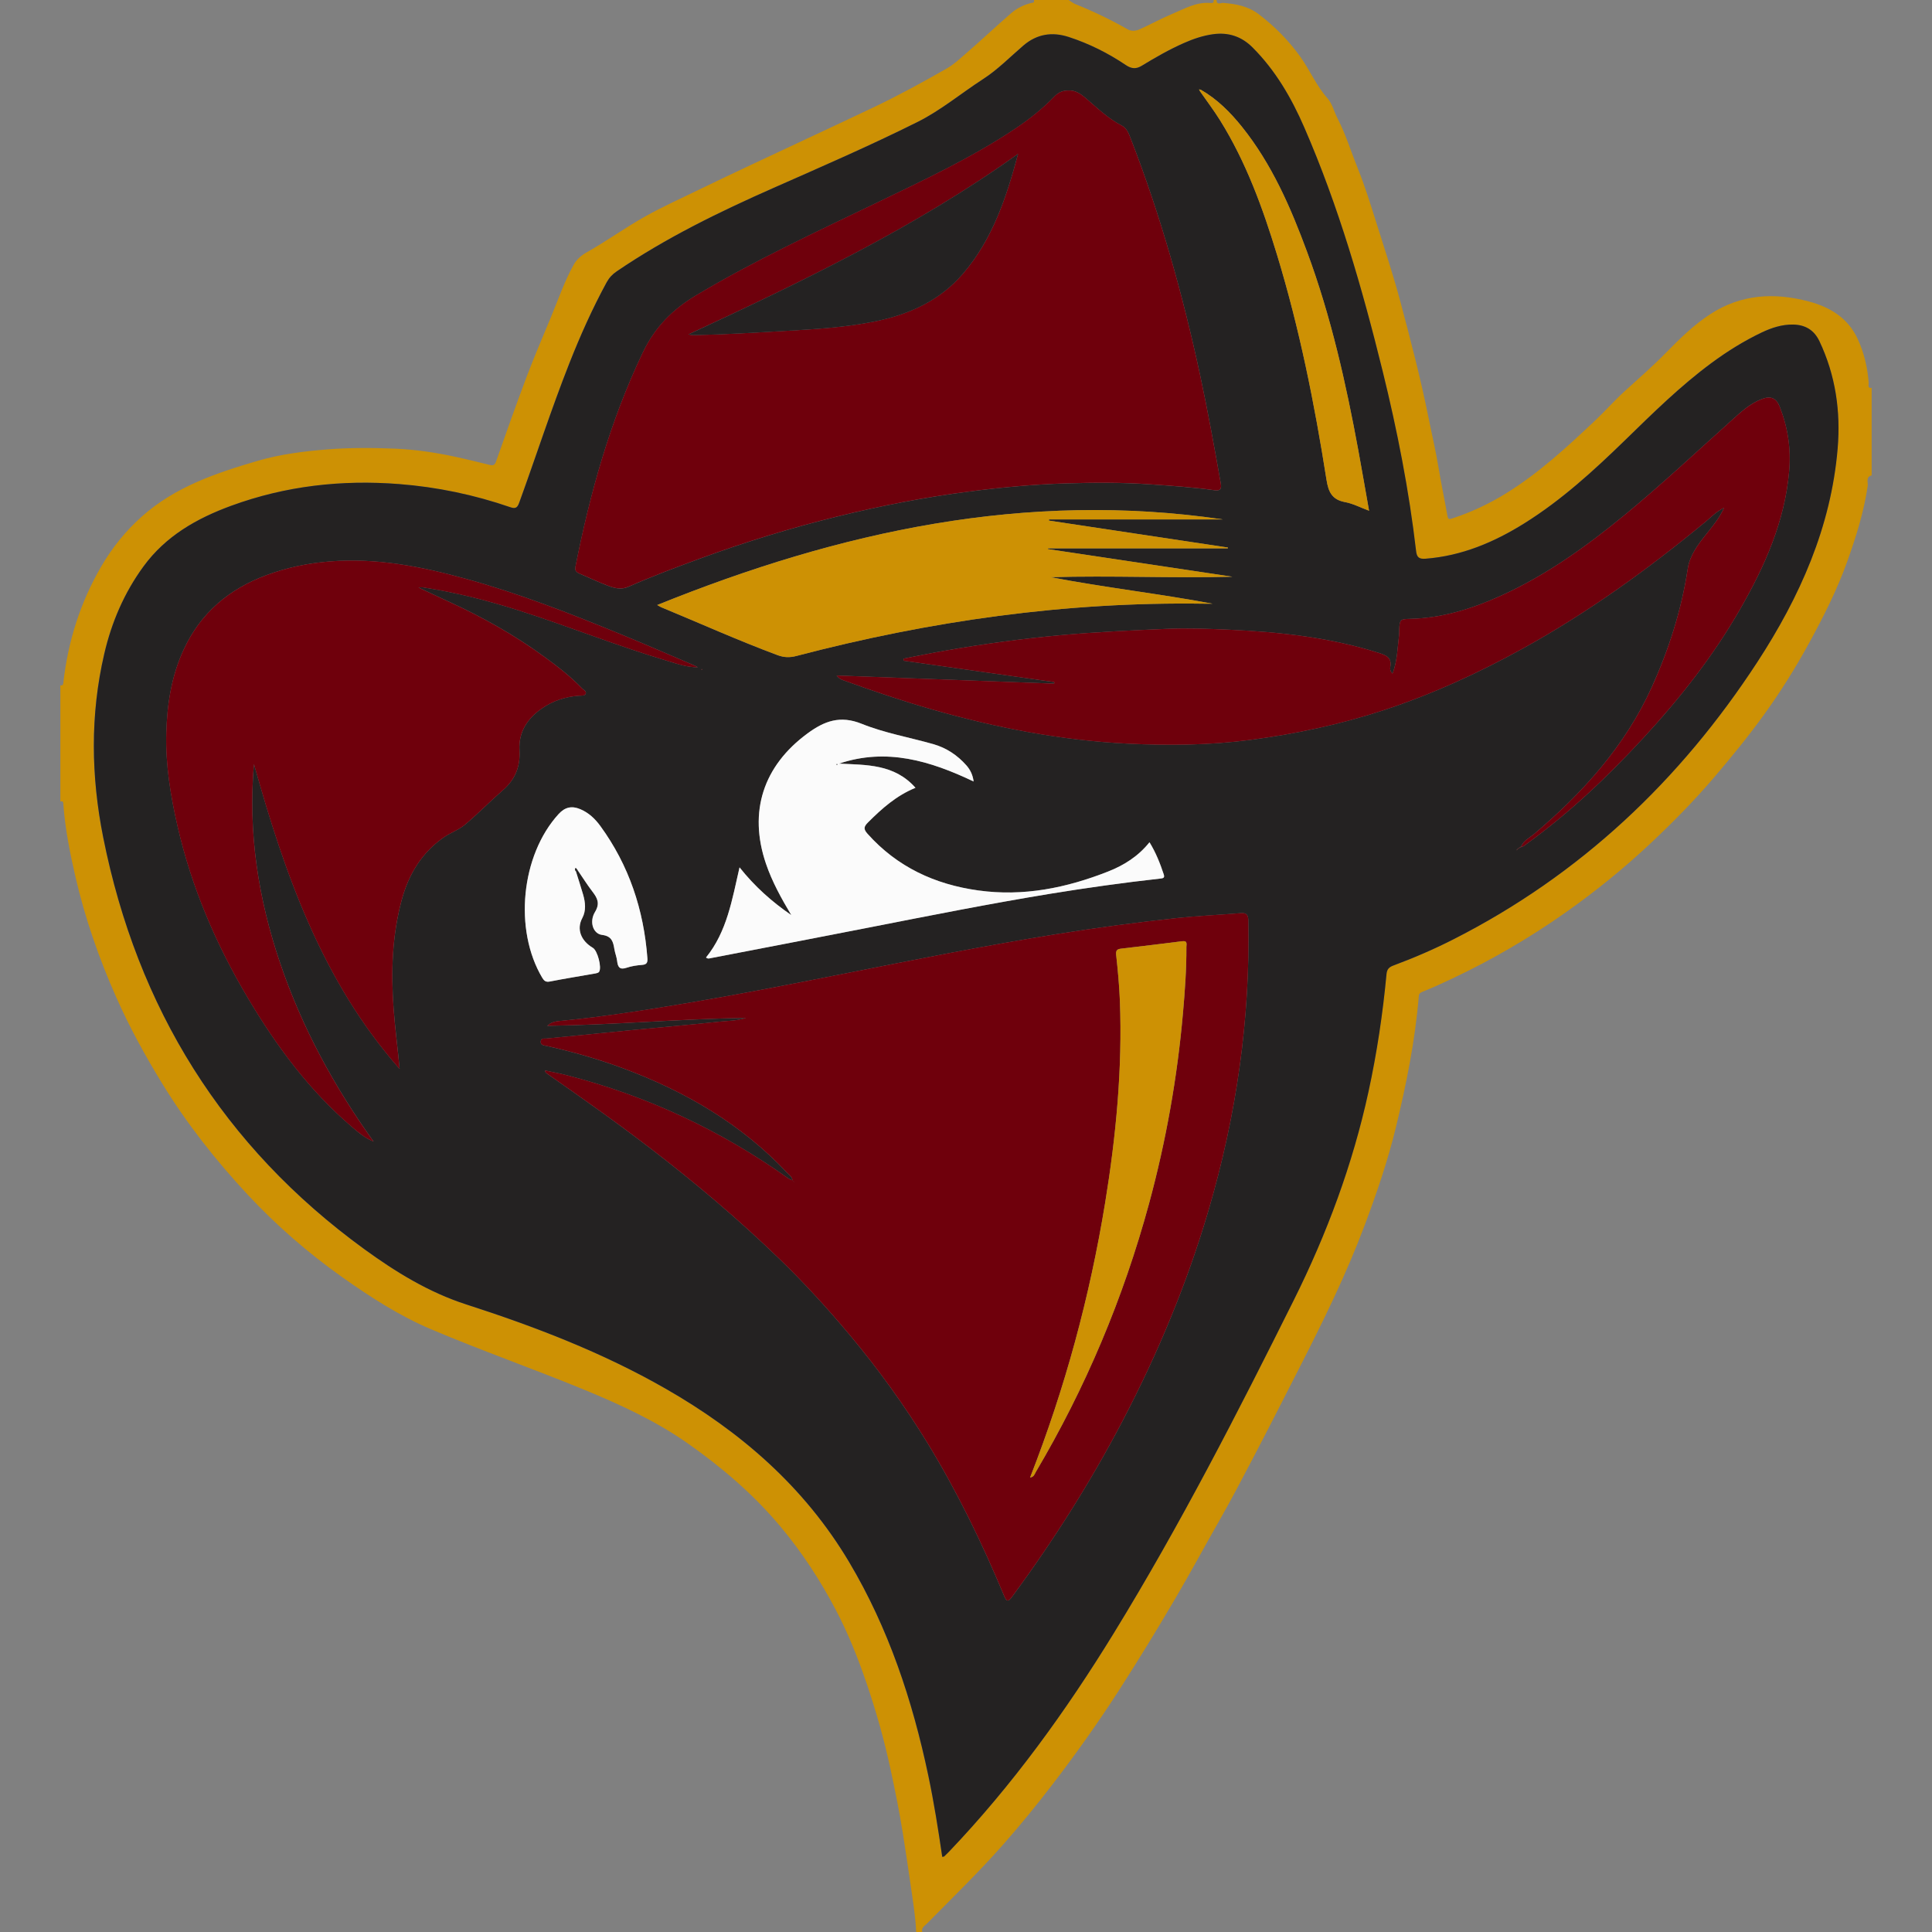 <?xml version="1.0" encoding="iso-8859-1"?>
<!-- Generator: Adobe Illustrator 16.0.0, SVG Export Plug-In . SVG Version: 6.00 Build 0)  -->
<!DOCTYPE svg PUBLIC "-//W3C//DTD SVG 1.1//EN" "http://www.w3.org/Graphics/SVG/1.1/DTD/svg11.dtd">
<svg version="1.1" id="Layer_1" xmlns="http://www.w3.org/2000/svg" xmlns:xlink="http://www.w3.org/1999/xlink" x="0px" y="0px"
	 width="64px" height="64px" viewBox="0 0 64 64" style="enable-background:new 0 0 64 64;" xml:space="preserve">
<rect x="0" y="0" width="64" height="64" fill="#808080" stroke="none"/>
<g>
	<path style="fill-rule:evenodd;clip-rule:evenodd;fill:#CD9104;" d="M2,22.7c0.09,0.024,0.093-0.038,0.1-0.098
		c0.155-1.363,0.562-2.648,1.251-3.833c0.36-0.618,0.803-1.174,1.349-1.66c1.109-0.987,2.465-1.442,3.84-1.844
		c0.741-0.217,1.513-0.314,2.29-0.377c0.756-0.06,1.512-0.056,2.264-0.025c0.666,0.028,1.332,0.127,1.991,0.269
		c0.381,0.082,0.759,0.177,1.137,0.269c0.109,0.026,0.167,0.011,0.21-0.113c0.333-0.944,0.667-1.888,1.02-2.824
		c0.247-0.651,0.522-1.293,0.79-1.937c0.245-0.589,0.45-1.195,0.761-1.755c0.1-0.181,0.256-0.314,0.429-0.411
		c0.67-0.377,1.292-0.831,1.963-1.203c0.532-0.296,1.088-0.551,1.637-0.816c0.622-0.302,1.246-0.598,1.871-0.892
		c1.35-0.635,2.704-1.262,4.051-1.902c0.821-0.391,1.618-0.828,2.408-1.279c0.237-0.135,0.434-0.322,0.637-0.498
		c0.506-0.436,0.991-0.896,1.496-1.333c0.185-0.16,0.407-0.273,0.648-0.335C34.202,0.086,34.281,0.106,34.25,0
		c0.383,0,0.767,0,1.15,0c0.073,0.046,0.141,0.103,0.22,0.135c0.599,0.241,1.179,0.519,1.739,0.839c0.113,0.064,0.264,0.055,0.386,0
		c0.365-0.165,0.717-0.358,1.086-0.513c0.402-0.167,0.79-0.4,1.254-0.363C40.145,0.103,40.228,0.109,40.2,0c0.033,0,0.066,0,0.1,0
		c0.002,0.184,0.143,0.09,0.215,0.096c0.428,0.032,0.837,0.11,1.19,0.381c0.524,0.4,0.979,0.86,1.367,1.4
		c0.321,0.448,0.531,0.964,0.906,1.383c0.156,0.175,0.215,0.443,0.331,0.666c0.272,0.525,0.446,1.101,0.669,1.652
		c0.233,0.576,0.418,1.175,0.606,1.771c0.277,0.884,0.572,1.764,0.809,2.658c0.338,1.271,0.671,2.545,0.93,3.837
		c0.11,0.55,0.24,1.096,0.331,1.651c0.086,0.53,0.201,1.057,0.293,1.587c0.021,0.12,0.05,0.127,0.159,0.092
		c0.617-0.201,1.202-0.474,1.753-0.812c1.106-0.678,2.053-1.554,2.99-2.439c0.332-0.313,0.635-0.659,0.973-0.966
		c0.456-0.413,0.918-0.817,1.35-1.256c0.462-0.471,0.932-0.937,1.488-1.297c1.016-0.659,2.111-0.722,3.256-0.418
		c0.716,0.19,1.301,0.551,1.621,1.24c0.213,0.459,0.329,0.951,0.366,1.46c0.005,0.064-0.05,0.18,0.098,0.163c0,0.967,0,1.934,0,2.9
		c-0.203,0.046-0.116,0.24-0.13,0.339c-0.125,0.862-0.385,1.687-0.675,2.501c-0.338,0.947-0.792,1.844-1.275,2.726
		c-0.445,0.812-0.934,1.595-1.475,2.344c-0.522,0.724-1.085,1.414-1.665,2.094c-0.648,0.759-1.347,1.47-2.071,2.152
		c-0.9,0.849-1.861,1.627-2.875,2.341c-1.18,0.83-2.42,1.552-3.723,2.168c-0.317,0.15-0.637,0.296-0.962,0.428
		c-0.087,0.035-0.143,0.058-0.151,0.16c-0.121,1.469-0.412,2.909-0.757,4.337c-0.268,1.107-0.637,2.187-1.038,3.255
		c-0.609,1.622-1.372,3.173-2.157,4.711c-0.511,1.003-1.022,2.007-1.544,3.005c-0.362,0.692-0.725,1.385-1.112,2.063
		c-0.492,0.863-0.962,1.737-1.466,2.594c-0.599,1.021-1.216,2.029-1.856,3.024c-0.687,1.067-1.422,2.101-2.194,3.107
		c-0.523,0.683-1.066,1.349-1.635,1.995c-0.806,0.915-1.68,1.763-2.535,2.63C30.629,63.8,30.513,63.858,30.55,64
		c-0.066,0-0.133,0-0.2,0c-0.023-0.532-0.113-1.057-0.188-1.583c-0.081-0.565-0.166-1.129-0.255-1.693
		c-0.113-0.709-0.255-1.411-0.406-2.112c-0.208-0.971-0.478-1.924-0.798-2.863c-0.283-0.829-0.607-1.642-1.014-2.416
		c-0.515-0.982-1.118-1.906-1.834-2.762c-0.897-1.072-1.946-1.966-3.083-2.765c-1.053-0.738-2.213-1.271-3.398-1.761
		c-1.694-0.698-3.425-1.303-5.111-2.019c-1.044-0.444-2-1.063-2.926-1.718c-1.141-0.81-2.194-1.724-3.146-2.748
		c-1.047-1.126-1.996-2.329-2.803-3.643c-0.574-0.934-1.1-1.892-1.543-2.894c-0.568-1.282-1.028-2.603-1.344-3.971
		c-0.182-0.788-0.34-1.581-0.401-2.39C2.095,26.604,2.109,26.521,2,26.55C2,25.267,2,23.983,2,22.7z M31.213,61.511
		c0.032-0.007,0.052-0.005,0.062-0.014c0.055-0.052,0.108-0.104,0.16-0.158c2.103-2.203,3.874-4.657,5.463-7.246
		c2.188-3.563,4.092-7.28,5.955-11.019c1.098-2.203,1.952-4.498,2.477-6.909c0.28-1.286,0.474-2.585,0.597-3.895
		c0.016-0.171,0.089-0.235,0.238-0.29c0.677-0.252,1.34-0.538,1.984-0.866c4.2-2.134,7.504-5.258,10.063-9.183
		c1.405-2.156,2.441-4.468,2.66-7.075c0.103-1.233-0.068-2.425-0.604-3.554c-0.178-0.374-0.473-0.544-0.875-0.551
		c-0.366-0.005-0.706,0.105-1.032,0.26c-0.588,0.28-1.139,0.623-1.664,1.01c-1.036,0.764-1.949,1.666-2.869,2.562
		c-1.035,1.006-2.097,1.979-3.327,2.748c-1.008,0.63-2.078,1.084-3.281,1.177c-0.215,0.017-0.289-0.045-0.313-0.256
		c-0.235-2.011-0.624-3.994-1.108-5.959c-0.678-2.75-1.462-5.466-2.595-8.07c-0.426-0.979-0.952-1.887-1.71-2.647
		c-0.366-0.368-0.801-0.515-1.318-0.442c-0.334,0.047-0.645,0.153-0.952,0.288c-0.489,0.215-0.951,0.479-1.406,0.757
		c-0.182,0.11-0.334,0.104-0.522-0.021c-0.589-0.396-1.221-0.714-1.899-0.934c-0.551-0.178-1.052-0.097-1.496,0.282
		c-0.442,0.378-0.847,0.797-1.341,1.116c-0.727,0.471-1.399,1.035-2.173,1.421c-1.563,0.779-3.166,1.475-4.764,2.181
		c-1.798,0.794-3.564,1.653-5.196,2.765c-0.143,0.097-0.25,0.21-0.332,0.36c-0.475,0.872-0.878,1.775-1.242,2.698
		c-0.599,1.518-1.099,3.07-1.656,4.604c-0.062,0.169-0.121,0.212-0.301,0.149c-1.193-0.411-2.42-0.667-3.68-0.765
		c-1.902-0.148-3.756,0.06-5.554,0.717c-1.146,0.42-2.174,1.002-2.914,2.015c-0.639,0.875-1.055,1.849-1.298,2.896
		c-0.469,2.021-0.437,4.058-0.034,6.076c1.128,5.65,3.969,10.237,8.648,13.64c1.041,0.757,2.136,1.431,3.381,1.833
		c2.279,0.735,4.509,1.592,6.595,2.786c2.491,1.426,4.601,3.252,6.085,5.746c1.308,2.198,2.099,4.585,2.623,7.072
		C30.938,59.708,31.081,60.607,31.213,61.511z"/>
	<path style="fill-rule:evenodd;clip-rule:evenodd;fill:#242222;" d="M31.213,61.511c-0.132-0.903-0.274-1.803-0.462-2.695
		c-0.524-2.487-1.315-4.874-2.623-7.072c-1.484-2.494-3.594-4.32-6.085-5.746c-2.086-1.194-4.316-2.051-6.595-2.786
		c-1.245-0.402-2.34-1.076-3.381-1.833c-4.679-3.402-7.52-7.989-8.648-13.64c-0.403-2.019-0.435-4.055,0.034-6.076
		c0.243-1.048,0.659-2.021,1.298-2.896c0.739-1.013,1.767-1.595,2.914-2.015c1.798-0.657,3.651-0.865,5.554-0.717
		c1.26,0.098,2.487,0.354,3.68,0.765c0.18,0.063,0.239,0.02,0.301-0.149c0.557-1.533,1.057-3.086,1.656-4.604
		c0.364-0.923,0.767-1.826,1.242-2.698c0.083-0.15,0.189-0.264,0.332-0.36c1.632-1.111,3.398-1.971,5.196-2.765
		c1.598-0.706,3.201-1.401,4.764-2.181c0.774-0.386,1.446-0.95,2.173-1.421c0.494-0.319,0.899-0.738,1.341-1.116
		c0.443-0.379,0.945-0.46,1.496-0.282c0.678,0.22,1.31,0.537,1.899,0.934c0.188,0.126,0.341,0.132,0.522,0.021
		c0.455-0.277,0.917-0.542,1.406-0.757c0.307-0.135,0.618-0.241,0.952-0.288c0.518-0.072,0.952,0.074,1.318,0.442
		c0.758,0.761,1.285,1.668,1.71,2.647c1.133,2.604,1.917,5.32,2.595,8.07c0.484,1.965,0.874,3.948,1.108,5.959
		c0.024,0.211,0.098,0.272,0.313,0.256c1.203-0.093,2.273-0.547,3.281-1.177c1.23-0.77,2.292-1.742,3.327-2.748
		c0.92-0.896,1.833-1.798,2.869-2.562c0.524-0.387,1.075-0.729,1.664-1.01c0.327-0.154,0.666-0.265,1.032-0.26
		c0.401,0.007,0.697,0.177,0.875,0.551c0.535,1.129,0.707,2.32,0.604,3.554c-0.219,2.607-1.255,4.919-2.66,7.075
		c-2.56,3.925-5.864,7.049-10.063,9.183c-0.644,0.328-1.307,0.614-1.984,0.866c-0.149,0.055-0.222,0.119-0.238,0.29
		c-0.123,1.31-0.317,2.608-0.597,3.895c-0.524,2.411-1.379,4.706-2.477,6.909c-1.863,3.738-3.768,7.455-5.955,11.019
		c-1.589,2.589-3.361,5.043-5.463,7.246c-0.052,0.054-0.105,0.106-0.16,0.158C31.265,61.506,31.245,61.504,31.213,61.511z
		 M50.253,28.153c0.017-0.017,0.034-0.033,0.05-0.05c0.034-0.016,0.067-0.032,0.101-0.049c0.07-0.01,0.116-0.061,0.17-0.1
		c1.416-1.023,2.674-2.219,3.857-3.5c1.219-1.319,2.323-2.722,3.217-4.281c0.812-1.417,1.471-2.889,1.619-4.549
		c0.067-0.749-0.04-1.458-0.31-2.148c-0.116-0.294-0.3-0.369-0.598-0.256c-0.398,0.15-0.704,0.441-1.012,0.718
		c-1.164,1.044-2.305,2.113-3.513,3.108c-1.271,1.046-2.601,2.001-4.106,2.684c-0.959,0.435-1.958,0.747-3.026,0.771
		c-0.314,0.008-0.336,0.026-0.35,0.339c-0.002,0.059,0.003,0.117-0.004,0.175c-0.053,0.433-0.058,0.873-0.218,1.298
		c-0.079-0.069-0.088-0.149-0.075-0.22c0.053-0.291-0.112-0.379-0.356-0.457c-1.614-0.516-3.28-0.7-4.96-0.775
		c-0.695-0.031-1.392-0.06-2.093-0.029c-1.171,0.051-2.34,0.102-3.508,0.209c-1.283,0.117-2.558,0.289-3.825,0.512
		c-0.461,0.08-0.92,0.175-1.38,0.264c0,0.023,0,0.047,0.001,0.07c1.664,0.236,3.328,0.472,4.993,0.708
		c-0.002,0.018-0.005,0.034-0.007,0.051c-2.387-0.089-4.773-0.178-7.206-0.269c0.1,0.13,0.193,0.146,0.275,0.176
		c0.955,0.346,1.917,0.67,2.894,0.95c2.124,0.608,4.286,1.025,6.493,1.132c1.344,0.065,2.693,0.052,4.037-0.124
		c1.505-0.198,2.982-0.512,4.422-0.985c1.602-0.526,3.129-1.225,4.605-2.04c2.166-1.195,4.16-2.634,6.063-4.206
		c0.183-0.151,0.347-0.334,0.611-0.459c-0.171,0.365-0.399,0.632-0.616,0.904c-0.266,0.335-0.523,0.681-0.589,1.113
		c-0.209,1.367-0.624,2.669-1.193,3.926c-0.887,1.954-2.284,3.498-3.902,4.867c-0.148,0.125-0.345,0.209-0.422,0.41
		c-0.032,0.019-0.063,0.037-0.095,0.057c-0.017,0.016-0.034,0.032-0.051,0.049c-0.003,0.009-0.006,0.017-0.009,0.025
		C50.243,28.166,50.248,28.159,50.253,28.153z M39.774,2.971c-0.019-0.004-0.037-0.007-0.055-0.01
		c0.007,0.016,0.015,0.031,0.022,0.047c0.228,0.328,0.47,0.646,0.68,0.984c0.86,1.383,1.41,2.9,1.882,4.447
		c0.744,2.44,1.243,4.937,1.639,7.453c0.064,0.408,0.186,0.662,0.619,0.741c0.259,0.048,0.503,0.179,0.791,0.285
		c-0.124-0.694-0.234-1.341-0.353-1.985c-0.411-2.236-0.908-4.451-1.7-6.589c-0.544-1.473-1.166-2.907-2.159-4.146
		C40.753,3.717,40.319,3.281,39.774,2.971z M19.131,28.82c0.165,0.239,0.319,0.486,0.496,0.718c0.164,0.214,0.255,0.389,0.083,0.673
		c-0.197,0.325-0.064,0.723,0.235,0.759c0.328,0.041,0.367,0.233,0.408,0.476c0.022,0.131,0.075,0.257,0.09,0.388
		c0.023,0.199,0.082,0.301,0.311,0.225c0.164-0.056,0.341-0.082,0.514-0.095c0.157-0.012,0.188-0.078,0.178-0.222
		c-0.121-1.604-0.608-3.074-1.56-4.381c-0.174-0.238-0.385-0.438-0.661-0.555c-0.287-0.122-0.512-0.068-0.721,0.161
		c-1.245,1.362-1.49,3.83-0.542,5.422c0.063,0.105,0.119,0.151,0.254,0.125c0.505-0.099,1.015-0.18,1.522-0.27
		c0.038-0.007,0.087-0.021,0.107-0.05c0.097-0.142-0.051-0.704-0.206-0.796c-0.385-0.227-0.551-0.611-0.349-0.988
		c0.131-0.243,0.102-0.519,0.025-0.78c-0.074-0.255-0.157-0.507-0.236-0.761C19.096,28.854,19.114,28.837,19.131,28.82z
		 M26.25,39.101c-0.044-0.021-0.093-0.036-0.133-0.063c-2.243-1.596-4.694-2.743-7.362-3.425c-0.233-0.06-0.47-0.103-0.705-0.153
		c0.012,0.059,0.035,0.081,0.061,0.099c1.167,0.814,2.33,1.634,3.459,2.501c1.48,1.136,2.901,2.34,4.242,3.636
		c0.821,0.793,1.589,1.635,2.322,2.51c0.953,1.138,1.82,2.337,2.594,3.603c0.987,1.617,1.81,3.317,2.538,5.064
		c0.075,0.179,0.13,0.201,0.256,0.03c1.365-1.854,2.596-3.792,3.664-5.832c1.172-2.24,2.14-4.565,2.853-6.995
		c0.918-3.126,1.378-6.313,1.314-9.573c-0.004-0.193-0.054-0.271-0.255-0.253c-0.695,0.058-1.394,0.087-2.087,0.16
		c-1.337,0.143-2.67,0.32-3.999,0.533c-2.396,0.383-4.774,0.861-7.153,1.332c-1.655,0.327-3.31,0.651-4.973,0.933
		c-1.408,0.237-2.817,0.464-4.24,0.604c-0.167,0.017-0.36,0.014-0.519,0.17c2.203-0.03,4.371-0.227,6.587-0.263
		c-0.313,0.104-0.6,0.095-0.878,0.125c-0.916,0.1-1.835,0.176-2.752,0.265c-0.992,0.096-1.983,0.194-2.975,0.293
		c-0.076,0.008-0.187-0.027-0.197,0.096c-0.01,0.127,0.104,0.132,0.19,0.15c0.862,0.19,1.708,0.435,2.537,0.741
		c2.057,0.763,3.913,1.842,5.428,3.454c0.072,0.077,0.175,0.135,0.184,0.258L26.25,39.101z M35.391,2.997
		c-0.185-0.001-0.335,0.066-0.465,0.202c-0.388,0.403-0.825,0.749-1.29,1.061c-1.453,0.971-3.034,1.705-4.601,2.461
		c-2.018,0.972-4.049,1.913-5.977,3.064c-0.784,0.469-1.364,1.055-1.764,1.893c-1.082,2.265-1.748,4.65-2.232,7.099
		c-0.025,0.129,0.034,0.182,0.137,0.226c0.306,0.13,0.607,0.273,0.918,0.393c0.225,0.085,0.454,0.152,0.701,0.042
		c0.785-0.347,1.587-0.647,2.393-0.942c1.486-0.544,2.997-1.009,4.533-1.387c1.437-0.354,2.887-0.636,4.356-0.825
		c1.072-0.139,2.147-0.238,3.226-0.271c0.915-0.028,1.831-0.032,2.747,0.03c0.721,0.049,1.441,0.099,2.157,0.197
		c0.195,0.027,0.242-0.043,0.212-0.216c-0.214-1.211-0.433-2.421-0.692-3.623c-0.574-2.663-1.309-5.279-2.297-7.821
		c-0.064-0.166-0.128-0.335-0.293-0.42c-0.452-0.23-0.808-0.581-1.188-0.904C35.808,3.115,35.628,2.984,35.391,2.997z
		 M23.117,22.103c-0.042-0.021-0.082-0.045-0.124-0.063c-0.819-0.349-1.635-0.706-2.459-1.043c-1.671-0.686-3.354-1.342-5.098-1.823
		c-1.471-0.406-2.958-0.699-4.499-0.577c-0.727,0.057-1.432,0.202-2.113,0.456C7.595,19.51,6.657,20.29,6.093,21.5
		c-0.414,0.887-0.558,1.826-0.584,2.786c-0.028,1.044,0.14,2.069,0.373,3.085c0.463,2.022,1.271,3.906,2.327,5.685
		c0.944,1.589,2.032,3.065,3.449,4.274c0.219,0.188,0.441,0.376,0.719,0.486c-1.312-1.83-2.374-3.783-3.096-5.912
		c-0.727-2.139-1.067-4.332-0.868-6.595c0.506,1.805,1.064,3.589,1.825,5.304c0.765,1.725,1.712,3.336,3.001,4.799
		c-0.066-0.713-0.153-1.361-0.201-2.015c-0.088-1.211-0.048-2.408,0.27-3.587c0.229-0.848,0.662-1.561,1.39-2.07
		c0.224-0.156,0.497-0.247,0.704-0.421c0.433-0.362,0.828-0.771,1.255-1.141c0.409-0.355,0.583-0.782,0.552-1.325
		c-0.035-0.601,0.261-1.053,0.743-1.386c0.371-0.256,0.787-0.391,1.237-0.421c0.08-0.006,0.19,0.013,0.217-0.077
		c0.022-0.074-0.078-0.117-0.128-0.17c-0.377-0.391-0.805-0.722-1.242-1.04c-0.985-0.72-2.043-1.313-3.151-1.821
		c-0.326-0.148-0.65-0.303-1.02-0.476c0.08-0.006,0.105-0.012,0.129-0.008c1.087,0.166,2.15,0.435,3.197,0.769
		c1.649,0.525,3.257,1.176,4.917,1.669C22.435,21.99,22.759,22.107,23.117,22.103z M40.507,17.206
		c-6.517-0.957-12.682,0.389-18.737,2.836c0.077,0.043,0.102,0.061,0.129,0.072c1.284,0.531,2.551,1.102,3.854,1.587
		c0.213,0.08,0.405,0.087,0.626,0.029c4.426-1.161,8.92-1.801,13.504-1.732c0.094,0.002,0.188,0,0.281,0
		c-1.782-0.335-3.583-0.536-5.361-0.878c2.007-0.06,4.013,0.037,6.022-0.015c-2.038-0.305-4.076-0.61-6.115-0.916
		c0.002-0.008,0.003-0.016,0.005-0.024c1.985,0,3.97,0,5.955,0c0.002-0.009,0.004-0.018,0.006-0.027
		c-1.977-0.298-3.954-0.595-5.931-0.893c0.002-0.014,0.003-0.026,0.005-0.039C36.67,17.206,38.588,17.206,40.507,17.206z
		 M26.212,30.313c-0.637-0.438-1.209-0.943-1.712-1.581c-0.247,1.07-0.416,2.13-1.111,2.986c0.062,0.052,0.111,0.03,0.156,0.021
		c1.755-0.339,3.511-0.675,5.265-1.019c1.991-0.391,3.981-0.786,5.983-1.114c1.207-0.197,2.418-0.366,3.634-0.502
		c0.094-0.011,0.167-0.014,0.125-0.14c-0.121-0.366-0.262-0.723-0.472-1.064c-0.375,0.468-0.844,0.762-1.37,0.969
		c-1.383,0.545-2.805,0.835-4.297,0.628c-1.44-0.199-2.689-0.776-3.673-1.877c-0.138-0.154-0.127-0.236,0.014-0.376
		c0.46-0.461,0.941-0.891,1.574-1.148c-0.699-0.792-1.627-0.755-2.531-0.801c1.573-0.53,3.019-0.092,4.457,0.592
		c-0.028-0.219-0.112-0.389-0.238-0.532c-0.298-0.338-0.663-0.581-1.097-0.705c-0.791-0.225-1.613-0.368-2.371-0.673
		c-0.715-0.289-1.236-0.094-1.797,0.318c-1.465,1.077-1.962,2.593-1.376,4.315C25.578,29.212,25.885,29.763,26.212,30.313z
		 M23.248,22.187c0.006-0.003,0.013-0.007,0.019-0.01c-0.005-0.005-0.011-0.012-0.017-0.013c-0.006,0-0.013,0.006-0.019,0.009
		C23.237,22.178,23.242,22.182,23.248,22.187z"/>
	<path style="fill-rule:evenodd;clip-rule:evenodd;fill:#6F000C;" d="M26.251,39.1c-0.009-0.123-0.112-0.181-0.184-0.258
		c-1.516-1.612-3.371-2.691-5.428-3.454c-0.829-0.307-1.675-0.551-2.537-0.741c-0.087-0.019-0.2-0.023-0.19-0.15
		c0.01-0.123,0.121-0.088,0.197-0.096c0.992-0.099,1.983-0.197,2.975-0.293c0.917-0.089,1.836-0.165,2.752-0.265
		c0.279-0.03,0.565-0.021,0.878-0.125c-2.216,0.036-4.384,0.232-6.587,0.263c0.159-0.156,0.352-0.153,0.519-0.17
		c1.422-0.141,2.832-0.367,4.24-0.604c1.663-0.281,3.318-0.605,4.973-0.933c2.379-0.471,4.757-0.949,7.153-1.332
		c1.329-0.213,2.662-0.391,3.999-0.533c0.693-0.073,1.392-0.103,2.087-0.16c0.202-0.018,0.251,0.06,0.255,0.253
		c0.064,3.261-0.396,6.447-1.314,9.573c-0.713,2.43-1.681,4.755-2.853,6.995c-1.067,2.04-2.298,3.978-3.664,5.832
		c-0.126,0.171-0.182,0.148-0.256-0.03c-0.728-1.747-1.55-3.447-2.538-5.064c-0.773-1.266-1.641-2.465-2.594-3.603
		c-0.733-0.875-1.501-1.717-2.322-2.51c-1.341-1.296-2.762-2.5-4.242-3.636c-1.129-0.867-2.292-1.687-3.459-2.501
		c-0.026-0.018-0.049-0.04-0.061-0.099c0.235,0.051,0.472,0.094,0.705,0.153c2.668,0.682,5.119,1.829,7.362,3.425
		c0.04,0.027,0.088,0.043,0.133,0.063c0.017,0.016,0.034,0.032,0.051,0.048c0.005,0.003,0.01,0.006,0.015,0.009
		c-0.005-0.002-0.011-0.004-0.017-0.006C26.283,39.134,26.267,39.116,26.251,39.1z M34.123,48.945
		c0.127-0.019,0.147-0.11,0.187-0.178c1.655-2.796,2.903-5.764,3.755-8.898c0.562-2.069,0.935-4.172,1.123-6.306
		c0.064-0.729,0.118-1.461,0.114-2.194c0-0.089,0.045-0.214-0.136-0.19c-0.677,0.086-1.354,0.167-2.032,0.247
		c-0.132,0.016-0.174,0.062-0.158,0.21c0.054,0.504,0.103,1.011,0.123,1.517c0.086,2.247-0.127,4.473-0.488,6.688
		C36.101,42.954,35.282,45.982,34.123,48.945z"/>
	<path style="fill-rule:evenodd;clip-rule:evenodd;fill:#6F000C;" d="M35.391,2.998c0.237-0.014,0.417,0.117,0.58,0.256
		c0.38,0.323,0.736,0.674,1.188,0.904c0.165,0.085,0.229,0.254,0.293,0.42c0.988,2.542,1.723,5.158,2.297,7.821
		c0.259,1.202,0.478,2.412,0.692,3.623c0.03,0.173-0.017,0.243-0.212,0.216c-0.716-0.099-1.436-0.148-2.157-0.197
		c-0.916-0.063-1.832-0.059-2.747-0.03c-1.078,0.033-2.153,0.133-3.226,0.271c-1.469,0.189-2.92,0.471-4.356,0.825
		c-1.536,0.378-3.047,0.843-4.533,1.387c-0.805,0.295-1.608,0.596-2.393,0.942c-0.248,0.11-0.477,0.043-0.701-0.042
		c-0.311-0.119-0.612-0.263-0.918-0.393c-0.103-0.044-0.162-0.097-0.137-0.226c0.485-2.448,1.151-4.834,2.232-7.099
		c0.4-0.838,0.98-1.424,1.764-1.893c1.928-1.151,3.958-2.093,5.977-3.064c1.567-0.756,3.148-1.49,4.601-2.461
		c0.464-0.312,0.901-0.657,1.29-1.061C35.056,3.063,35.206,2.996,35.391,2.998z M33.725,5.097
		c-3.402,2.435-7.146,4.228-10.915,5.979c0.077,0.024,0.144,0.026,0.21,0.024c1.006-0.02,2.01-0.083,3.014-0.14
		c0.988-0.056,1.974-0.116,2.946-0.313c1.128-0.229,2.142-0.682,2.911-1.572C32.881,7.929,33.339,6.532,33.725,5.097z"/>
	<path style="fill-rule:evenodd;clip-rule:evenodd;fill:#6F000C;" d="M23.117,22.103c-0.358,0.005-0.683-0.112-1.01-0.21
		c-1.66-0.493-3.268-1.144-4.917-1.669c-1.047-0.334-2.11-0.603-3.197-0.769c-0.023-0.004-0.049,0.002-0.129,0.008
		c0.37,0.173,0.694,0.327,1.02,0.476c1.108,0.508,2.166,1.102,3.151,1.821c0.437,0.318,0.865,0.649,1.242,1.04
		c0.05,0.053,0.15,0.096,0.128,0.17c-0.027,0.09-0.137,0.071-0.217,0.077c-0.45,0.03-0.867,0.165-1.237,0.421
		c-0.482,0.333-0.778,0.785-0.743,1.386c0.032,0.543-0.143,0.97-0.552,1.325c-0.427,0.37-0.822,0.778-1.255,1.141
		c-0.207,0.174-0.48,0.265-0.704,0.421c-0.728,0.51-1.161,1.223-1.39,2.07c-0.318,1.179-0.358,2.376-0.27,3.587
		c0.047,0.653,0.134,1.302,0.201,2.015c-1.289-1.463-2.236-3.074-3.001-4.799c-0.76-1.715-1.319-3.499-1.825-5.304
		c-0.199,2.263,0.141,4.456,0.868,6.595c0.722,2.129,1.784,4.082,3.096,5.912c-0.277-0.11-0.5-0.299-0.719-0.486
		c-1.417-1.209-2.505-2.686-3.449-4.274c-1.056-1.778-1.863-3.662-2.327-5.685c-0.233-1.016-0.401-2.041-0.373-3.085
		c0.026-0.96,0.17-1.899,0.584-2.786c0.564-1.21,1.502-1.99,2.731-2.448c0.681-0.254,1.386-0.399,2.113-0.456
		c1.542-0.122,3.028,0.171,4.499,0.577c1.744,0.481,3.427,1.138,5.098,1.823c0.824,0.337,1.64,0.694,2.459,1.043
		C23.036,22.058,23.076,22.081,23.117,22.103z"/>
	<path style="fill-rule:evenodd;clip-rule:evenodd;fill:#6F000C;" d="M50.392,28.041c0.077-0.201,0.274-0.285,0.422-0.41
		c1.618-1.369,3.015-2.913,3.902-4.867c0.57-1.257,0.984-2.559,1.193-3.926c0.066-0.433,0.323-0.778,0.589-1.113
		c0.217-0.272,0.445-0.539,0.616-0.904c-0.264,0.125-0.428,0.308-0.611,0.459c-1.903,1.572-3.898,3.011-6.063,4.206
		c-1.476,0.815-3.003,1.514-4.605,2.04c-1.44,0.474-2.917,0.787-4.422,0.985c-1.344,0.176-2.693,0.189-4.037,0.124
		c-2.208-0.106-4.369-0.523-6.493-1.132c-0.977-0.28-1.939-0.604-2.894-0.95c-0.083-0.03-0.175-0.046-0.275-0.176
		c2.433,0.091,4.819,0.18,7.206,0.269c0.002-0.017,0.005-0.033,0.007-0.051c-1.665-0.236-3.329-0.472-4.993-0.708
		c0-0.023,0-0.047-0.001-0.07c0.46-0.089,0.918-0.184,1.38-0.264c1.268-0.223,2.542-0.395,3.825-0.512
		c1.168-0.107,2.337-0.158,3.508-0.209c0.701-0.03,1.398-0.002,2.093,0.029c1.68,0.075,3.346,0.26,4.96,0.775
		c0.244,0.078,0.409,0.166,0.356,0.457c-0.013,0.07-0.003,0.15,0.075,0.22c0.16-0.425,0.165-0.865,0.218-1.298
		c0.007-0.058,0.001-0.116,0.004-0.175c0.013-0.313,0.036-0.331,0.35-0.339c1.068-0.024,2.067-0.337,3.026-0.771
		c1.505-0.683,2.835-1.638,4.106-2.684c1.208-0.995,2.349-2.064,3.513-3.108c0.308-0.276,0.614-0.567,1.012-0.718
		c0.298-0.113,0.482-0.038,0.598,0.256c0.271,0.69,0.377,1.399,0.31,2.148c-0.148,1.66-0.808,3.132-1.619,4.549
		c-0.894,1.56-1.998,2.962-3.217,4.281c-1.184,1.281-2.442,2.477-3.857,3.5c-0.054,0.039-0.1,0.09-0.17,0.1
		C50.403,28.055,50.392,28.041,50.392,28.041z"/>
	<path style="fill-rule:evenodd;clip-rule:evenodd;fill:#CD9104;" d="M40.507,17.206c-1.918,0-3.837,0-5.755,0
		c-0.002,0.013-0.003,0.025-0.005,0.039c1.977,0.298,3.954,0.595,5.931,0.893c-0.002,0.01-0.004,0.019-0.006,0.027
		c-1.985,0-3.97,0-5.955,0c-0.001,0.009-0.003,0.017-0.005,0.024c2.039,0.306,4.077,0.611,6.115,0.916
		c-2.01,0.052-4.015-0.045-6.022,0.015c1.778,0.342,3.579,0.543,5.361,0.878c-0.094,0-0.188,0.002-0.281,0
		c-4.584-0.068-9.078,0.571-13.504,1.732c-0.221,0.058-0.413,0.051-0.626-0.029c-1.303-0.485-2.57-1.056-3.854-1.587
		c-0.027-0.012-0.052-0.029-0.129-0.072C27.825,17.595,33.99,16.249,40.507,17.206z"/>
	<path style="fill-rule:evenodd;clip-rule:evenodd;fill:#FBFBFB;" d="M26.212,30.313c-0.327-0.55-0.634-1.101-0.839-1.702
		c-0.586-1.723-0.089-3.238,1.376-4.315c0.561-0.412,1.083-0.607,1.797-0.318c0.757,0.305,1.58,0.448,2.371,0.673
		c0.434,0.124,0.799,0.367,1.097,0.705c0.126,0.144,0.21,0.313,0.238,0.532c-1.438-0.684-2.884-1.122-4.457-0.592
		c0.904,0.046,1.832,0.009,2.531,0.801c-0.633,0.258-1.114,0.688-1.574,1.148c-0.141,0.14-0.152,0.222-0.014,0.376
		c0.984,1.101,2.233,1.678,3.673,1.877c1.492,0.207,2.914-0.083,4.297-0.628c0.525-0.207,0.995-0.501,1.37-0.969
		c0.21,0.342,0.351,0.698,0.472,1.064c0.042,0.126-0.031,0.129-0.125,0.14c-1.216,0.136-2.427,0.305-3.634,0.502
		c-2.002,0.328-3.992,0.724-5.983,1.114c-1.754,0.344-3.509,0.68-5.265,1.019c-0.044,0.009-0.094,0.03-0.156-0.021
		c0.695-0.856,0.864-1.916,1.111-2.986C25.003,29.369,25.575,29.875,26.212,30.313z M27.741,25.323
		c-0.005-0.006-0.01-0.015-0.016-0.015s-0.011,0.009-0.017,0.013c0.005,0.006,0.01,0.015,0.016,0.015
		C27.729,25.336,27.735,25.328,27.741,25.323z"/>
	<path style="fill-rule:evenodd;clip-rule:evenodd;fill:#FBFBFB;" d="M19.079,28.869c0.079,0.254,0.162,0.506,0.236,0.761
		c0.076,0.262,0.105,0.537-0.025,0.78c-0.203,0.377-0.037,0.762,0.349,0.988c0.155,0.092,0.303,0.654,0.206,0.796
		c-0.02,0.028-0.069,0.043-0.107,0.05c-0.507,0.09-1.017,0.171-1.522,0.27c-0.135,0.026-0.191-0.02-0.254-0.125
		c-0.948-1.592-0.702-4.06,0.542-5.422c0.209-0.229,0.434-0.283,0.721-0.161c0.276,0.117,0.487,0.316,0.661,0.555
		c0.952,1.307,1.439,2.777,1.56,4.381c0.011,0.144-0.021,0.21-0.178,0.222c-0.173,0.013-0.351,0.039-0.514,0.095
		c-0.229,0.076-0.288-0.025-0.311-0.225c-0.015-0.131-0.068-0.257-0.09-0.388c-0.041-0.242-0.08-0.435-0.408-0.476
		c-0.299-0.036-0.432-0.434-0.235-0.759c0.172-0.284,0.081-0.459-0.083-0.673c-0.177-0.231-0.332-0.479-0.496-0.718
		c-0.02-0.023-0.039-0.047-0.059-0.069C19.027,28.793,19.055,28.831,19.079,28.869z"/>
	<path style="fill-rule:evenodd;clip-rule:evenodd;fill:#CD9104;" d="M39.774,2.97c0.544,0.312,0.979,0.747,1.366,1.229
		c0.993,1.238,1.615,2.673,2.159,4.146c0.792,2.138,1.289,4.353,1.7,6.589c0.119,0.645,0.229,1.291,0.353,1.985
		c-0.288-0.106-0.532-0.237-0.791-0.285c-0.434-0.079-0.555-0.333-0.619-0.741c-0.396-2.517-0.895-5.013-1.639-7.453
		c-0.472-1.547-1.021-3.064-1.882-4.447c-0.21-0.338-0.453-0.656-0.68-0.984C39.754,2.996,39.765,2.983,39.774,2.97z"/>
	<path style="fill-rule:evenodd;clip-rule:evenodd;fill:#6F000C;" d="M23.248,22.187c-0.006-0.005-0.011-0.009-0.017-0.014
		c0.006-0.003,0.013-0.009,0.019-0.009c0.006,0.001,0.011,0.008,0.017,0.013C23.261,22.18,23.254,22.184,23.248,22.187z"/>
	<path style="fill-rule:evenodd;clip-rule:evenodd;fill:#6F000C;" d="M50.296,28.097c0.032-0.019,0.064-0.037,0.096-0.056
		c0,0,0.011,0.014,0.012,0.014c-0.034,0.017-0.067,0.033-0.101,0.049L50.296,28.097z"/>
	<path style="fill-rule:evenodd;clip-rule:evenodd;fill:#CD9104;" d="M39.742,3.008c-0.007-0.016-0.015-0.031-0.022-0.047
		c0.019,0.003,0.037,0.006,0.055,0.01C39.765,2.983,39.754,2.996,39.742,3.008z"/>
	<path style="fill-rule:evenodd;clip-rule:evenodd;fill:#6F000C;" d="M50.246,28.146c0.017-0.017,0.034-0.033,0.05-0.05l0.007,0.007
		c-0.017,0.017-0.034,0.033-0.05,0.05L50.246,28.146z"/>
	<path style="fill-rule:evenodd;clip-rule:evenodd;fill:#6F000C;" d="M50.253,28.153c-0.005,0.006-0.01,0.013-0.016,0.019
		c0.003-0.009,0.006-0.017,0.009-0.025L50.253,28.153z"/>
	<path style="fill-rule:evenodd;clip-rule:evenodd;fill:#CD9104;" d="M34.123,48.945c1.159-2.963,1.978-5.991,2.486-9.104
		c0.361-2.216,0.574-4.441,0.488-6.688c-0.02-0.506-0.068-1.013-0.123-1.517c-0.016-0.148,0.026-0.194,0.158-0.21
		c0.678-0.08,1.355-0.161,2.032-0.247c0.181-0.023,0.136,0.102,0.136,0.19c0.004,0.733-0.049,1.465-0.114,2.194
		c-0.188,2.134-0.562,4.236-1.123,6.306c-0.852,3.135-2.1,6.103-3.755,8.898C34.27,48.835,34.25,48.927,34.123,48.945z"/>
	<path style="fill-rule:evenodd;clip-rule:evenodd;fill:#242222;" d="M26.251,39.1c0.016,0.017,0.032,0.034,0.047,0.052l0.002-0.003
		c-0.017-0.016-0.034-0.032-0.051-0.048L26.251,39.1z"/>
	<path style="fill-rule:evenodd;clip-rule:evenodd;fill:#242222;" d="M26.298,39.151c0.006,0.002,0.012,0.004,0.017,0.006
		c-0.005-0.003-0.01-0.006-0.015-0.009L26.298,39.151z"/>
	<path style="fill-rule:evenodd;clip-rule:evenodd;fill:#242222;" d="M33.725,5.097c-0.386,1.436-0.844,2.832-1.834,3.979
		c-0.769,0.891-1.783,1.344-2.911,1.572c-0.972,0.196-1.958,0.257-2.946,0.313c-1.004,0.057-2.008,0.12-3.014,0.14
		c-0.066,0.002-0.133,0-0.21-0.024C26.578,9.324,30.322,7.531,33.725,5.097z"/>
	<path style="fill-rule:evenodd;clip-rule:evenodd;fill:#242222;" d="M27.741,25.323c-0.006,0.005-0.012,0.013-0.017,0.013
		c-0.005,0-0.011-0.009-0.016-0.015c0.005-0.004,0.011-0.013,0.017-0.013S27.736,25.317,27.741,25.323z"/>
	<path style="fill-rule:evenodd;clip-rule:evenodd;fill:#242222;" d="M19.079,28.869c-0.024-0.038-0.052-0.076-0.007-0.118
		c0.02,0.022,0.039,0.046,0.059,0.069C19.114,28.837,19.096,28.854,19.079,28.869z"/>
</g>
</svg>
